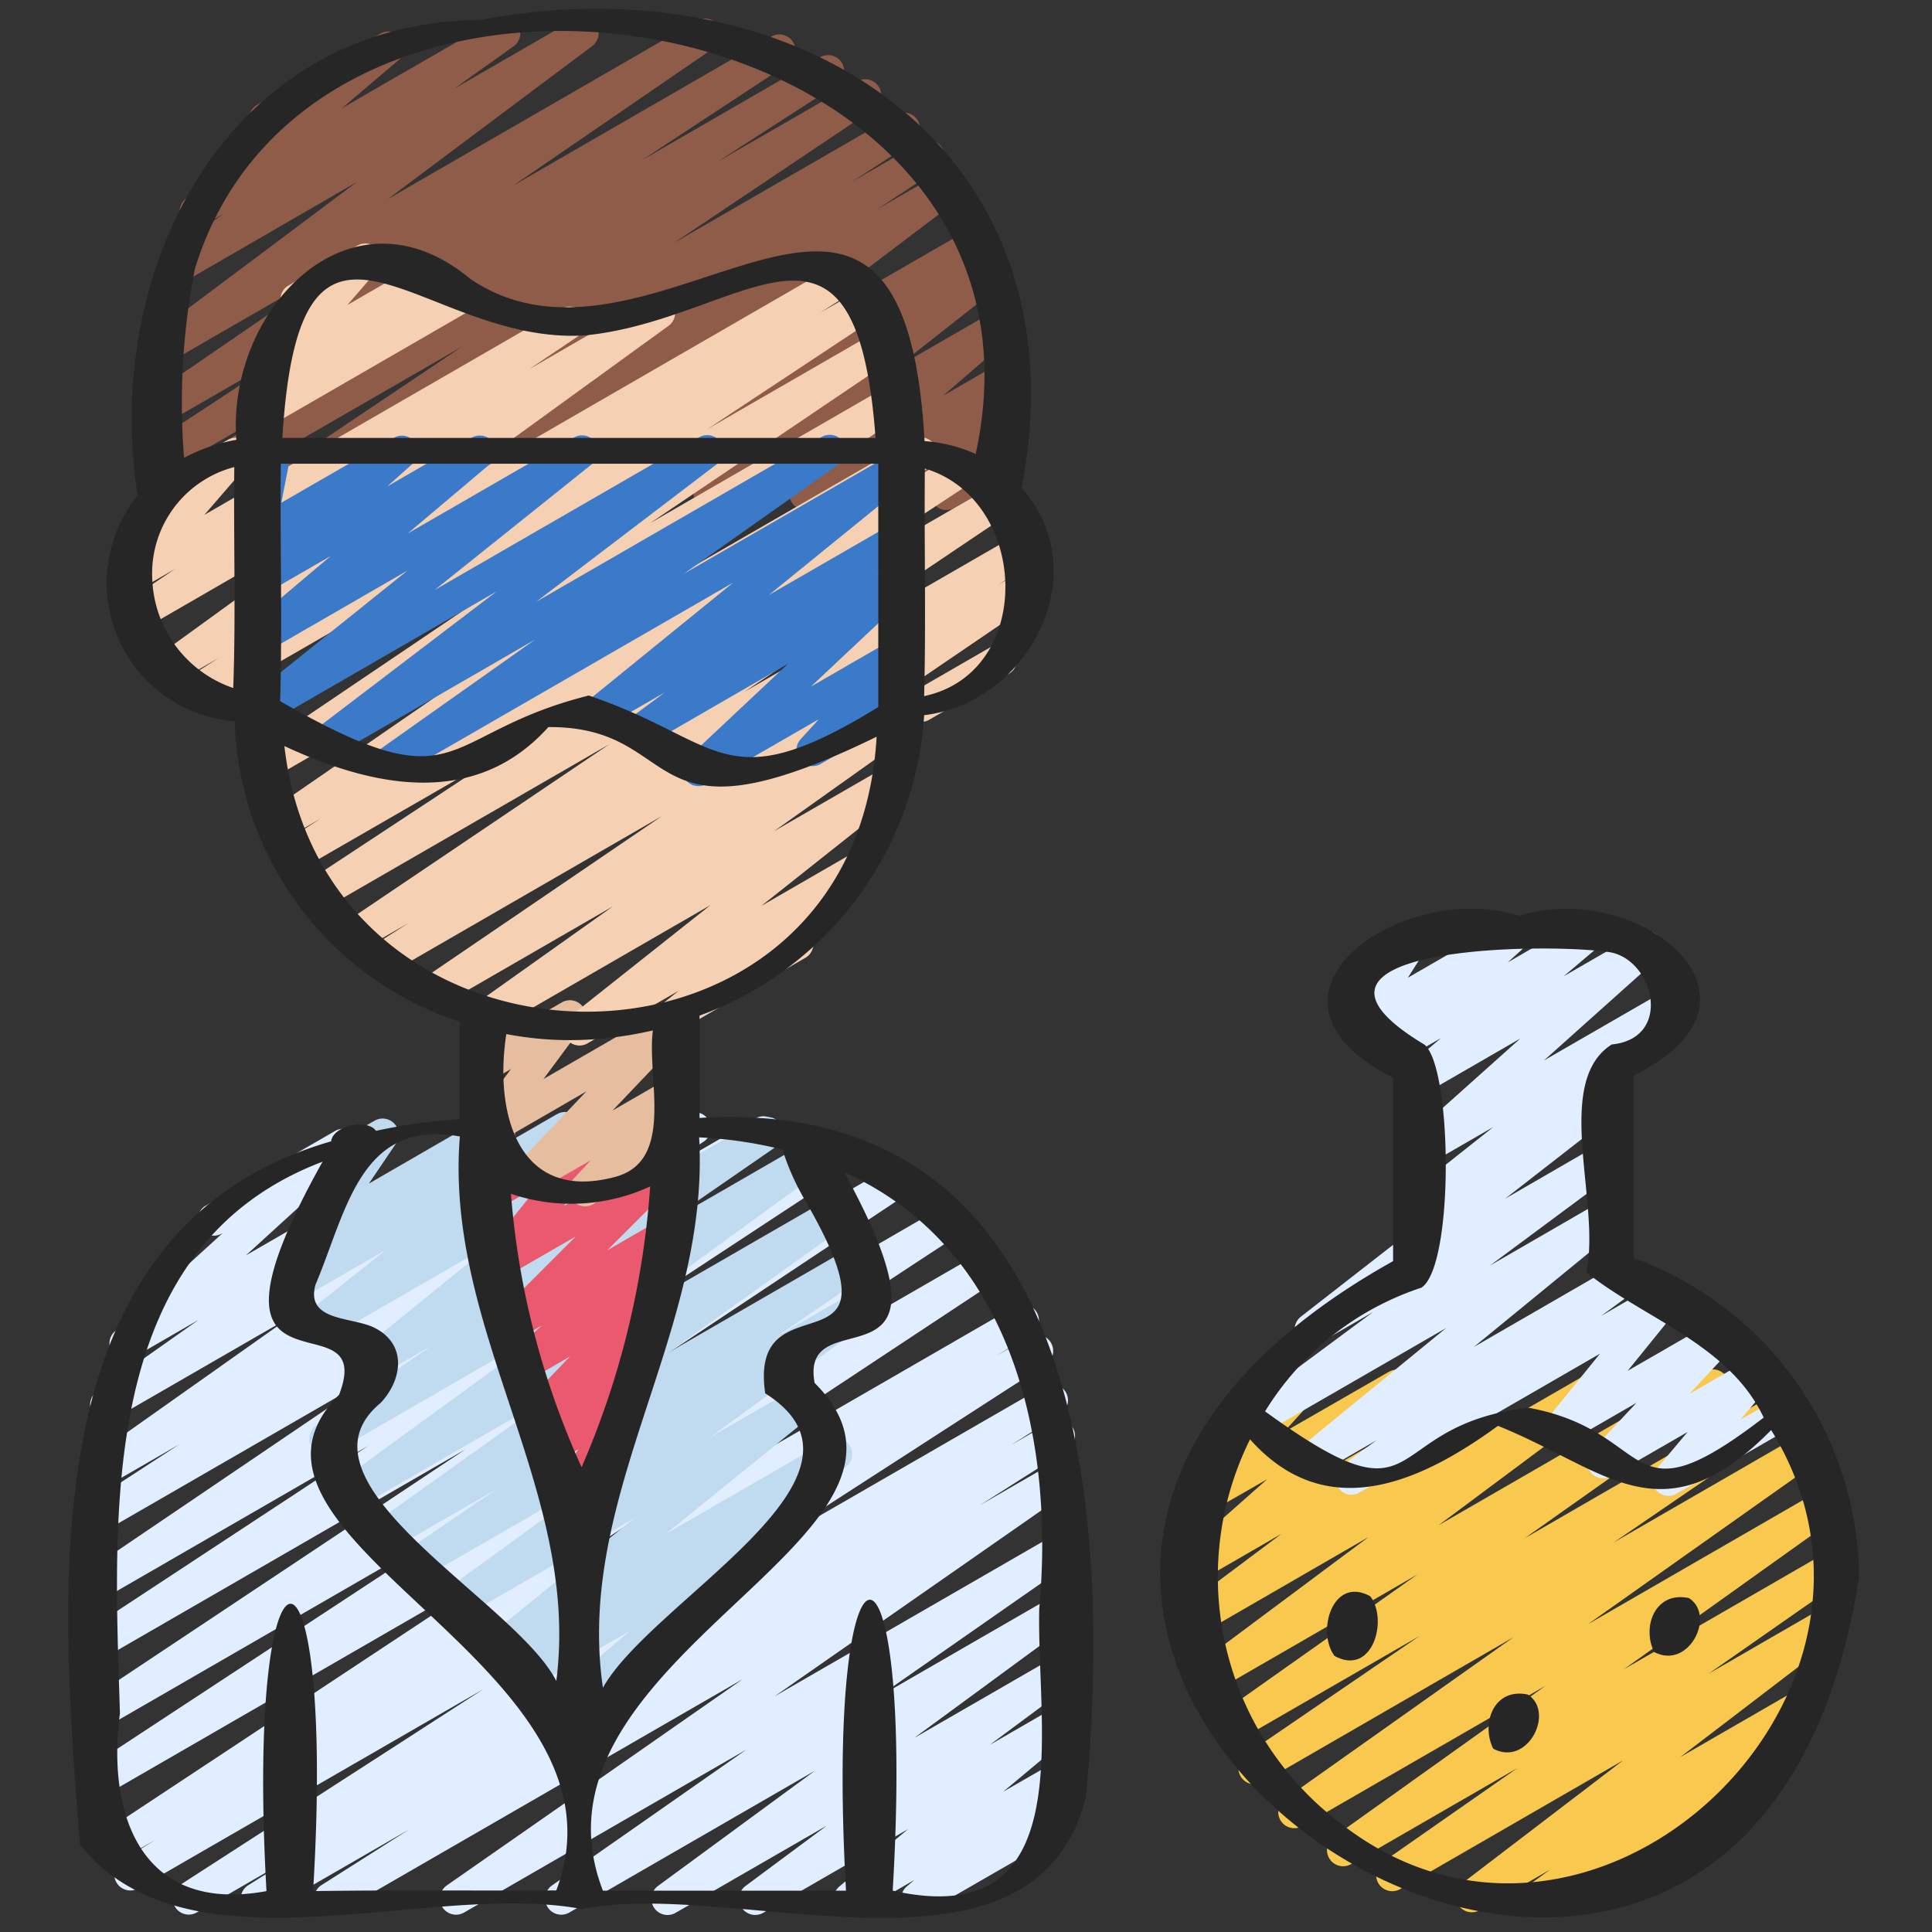<?xml version="1.0" encoding="UTF-8"?> <svg xmlns="http://www.w3.org/2000/svg" id="Icons" height="512" viewBox="0 0 60 60" width="512"><rect x="0" y="0" width="60" height="60" fill="#333333" stroke="none"/><path d="m7.977 59.47a.5.5 0 0 1 -.266-.924l1.532-.961-3.133 1.809a.5.5 0 0 1 -.521-.853l9.419-6.08-10.724 6.19a.5.5 0 0 1 -.513-.857l1.06-.658-1.2.691a.5.5 0 0 1 -.526-.849l13.545-8.955-13.37 7.72a.5.5 0 0 1 -.524-.85l11.89-7.809-11.366 6.562a.5.5 0 0 1 -.527-.849l11.7-7.785-11.173 6.45a.5.5 0 0 1 -.524-.851l8.684-5.711-8.16 4.713a.5.5 0 0 1 -.53-.846l9.193-6.231-8.663 5a.5.5 0 0 1 -.522-.851l2.812-1.83-2.279 1.316a.5.5 0 0 1 -.539-.841l6.267-4.43-5.474 3.159a.5.5 0 0 1 -.538-.841l3.16-2.228-2.024 1.168a.5.5 0 0 1 -.587-.8l3.36-3.065-.029.017a.5.5 0 0 1 -.5-.866l4.025-2.324a.5.5 0 0 1 .587.8l-3.361 3.066 7.6-4.388a.5.5 0 0 1 .538.84l-3.156 2.227 5.314-3.065a.5.5 0 0 1 .539.84l-6.266 4.431 9.131-5.271a.5.5 0 0 1 .522.851l-2.817 1.834 4.418-2.551a.5.5 0 0 1 .53.847l-9.185 6.226 11.08-6.4a.5.5 0 0 1 .524.851l-8.692 5.715 9.866-5.7a.5.5 0 0 1 .527.849l-11.7 7.786 12.789-7.383a.5.5 0 0 1 .525.851l-11.881 7.8 12.612-7.276a.5.5 0 0 1 .525.85l-13.55 8.959 14.089-8.136a.5.5 0 0 1 .513.858l-1.064.661.977-.565a.5.5 0 0 1 .522.853l-9.4 6.07 9.361-5.4a.5.5 0 0 1 .515.856l-1.558.978 1.24-.716a.5.5 0 0 1 .519.855l-2.719 1.726 2.292-1.322a.5.5 0 0 1 .536.843l-9.2 6.412 8.666-5a.5.5 0 0 1 .536.843l-6.044 4.215 5.508-3.179a.5.5 0 0 1 .546.835l-4.879 3.581 4.333-2.5a.5.5 0 0 1 .548.834l-2.529 1.877 1.981-1.144a.5.5 0 0 1 .57.816l-2.134 1.783 1.564-.9a.5.5 0 0 1 .573.815l-.407.343a.51.51 0 0 1 .49.248.5.5 0 0 1 -.183.682l-4.46 2.569a.5.5 0 0 1 -.573-.814l.233-.2-1.752 1.014a.5.5 0 0 1 -.571-.816l2.13-1.779-4.5 2.6a.5.5 0 0 1 -.548-.834l2.529-1.877-4.7 2.711a.5.5 0 0 1 -.669-.159.5.5 0 0 1 .123-.677l4.875-3.578-7.637 4.409a.5.5 0 0 1 -.536-.842l6.048-4.226-8.78 5.068a.5.5 0 0 1 -.536-.842l9.2-6.413-12.569 7.255a.5.5 0 0 1 -.519-.854l2.719-1.727-4.473 2.581a.5.5 0 0 1 -.25.07z" fill="#e1eeff"></path><path d="m17.316 53.724a.5.5 0 0 1 -.324-.881l2.58-2.2-3.131 1.807a.5.5 0 0 1 -.537-.842l.478-.335-.676.39a.5.5 0 0 1 -.564-.821l4.535-3.678-5.31 3.065a.5.5 0 0 1 -.544-.836l5.2-3.782-5.824 3.362a.5.5 0 0 1 -.532-.846l2.748-1.877-3.093 1.785a.5.5 0 0 1 -.541-.84l5.5-3.927-6.121 3.532a.5.5 0 0 1 -.544-.837l6.652-4.845-6.92 4a.5.5 0 0 1 -.535-.843l3.573-2.475-1.494.862a.5.5 0 0 1 -.566-.82l3.98-3.233-5.314 3.065a.5.5 0 0 1 -.561-.824l2.549-2.029-2.606 1.5a.5.5 0 0 1 -.555-.829l.939-.723a.492.492 0 0 1 -.308-.155.5.5 0 0 1 -.05-.614l1.2-1.764a.473.473 0 0 1 -.158-.168.5.5 0 0 1 .182-.682l1.007-.581a.5.5 0 0 1 .616.091.5.5 0 0 1 .048.622l-.839 1.239 3.734-2.157a.5.5 0 0 1 .555.829l-.345.265 1.9-1.094a.5.5 0 0 1 .561.824l-2.552 2.026 4.942-2.85a.5.5 0 0 1 .565.82l-3.978 3.23 6.748-3.895a.5.5 0 0 1 .534.844l-3.569 2.465 4.389-2.534a.5.5 0 0 1 .544.837l-6.654 4.847 6.852-3.955a.5.5 0 0 1 .541.839l-5.488 3.923 5.6-3.234a.5.5 0 0 1 .532.846l-2.757 1.883 2.593-1.5a.5.5 0 0 1 .544.836l-5.19 3.78 2.6-1.5a.5.5 0 0 1 .565.821l-4.537 3.679 5.032-2.905a.5.5 0 0 1 .537.842l-2.035 1.431a.5.5 0 0 1 .167.855l-3.757 3.2a.5.5 0 0 1 -.029.847l-3.034 1.752a.49.49 0 0 1 -.25.07z" fill="#c0daf0"></path><path d="m47.777 59.438a.5.5 0 0 1 -.294-.9l.657-.476-2.174 1.255a.5.5 0 0 1 -.554-.831l4.994-3.815-6.92 3.995a.5.5 0 0 1 -.536-.843l4.173-2.913-5.159 2.979a.5.5 0 0 1 -.541-.84l6.571-4.692-7.547 4.353a.5.5 0 0 1 -.539-.841l7.092-5.022-7.779 4.493a.5.5 0 0 1 -.533-.846l5.4-3.689-5.661 3.267a.5.5 0 0 1 -.539-.841l6.126-4.331-6.247 3.607a.5.5 0 0 1 -.549-.834l5.282-3.938-5.132 2.965a.5.5 0 0 1 -.55-.833l2.98-2.233-2.5 1.445a.5.5 0 0 1 -.581-.807l2.634-2.332-1.751 1.005a.5.5 0 0 1 -.621-.768l1.184-1.306a.5.5 0 0 1 -.231-.933l2.324-1.34a.5.5 0 0 1 .62.768l-1.014 1.118 3.275-1.884a.5.5 0 0 1 .581.806l-2.632 2.331 5.438-3.137a.5.5 0 0 1 .55.833l-2.982 2.236 5.316-3.069a.5.5 0 0 1 .549.834l-5.282 3.935 8.264-4.771a.5.5 0 0 1 .54.841l-6.128 4.332 7.634-4.408a.5.5 0 0 1 .533.846l-5.4 3.691 5.754-3.322a.5.5 0 0 1 .539.841l-7.094 5.021 7.145-4.124a.5.5 0 0 1 .538.834l-6.571 4.692 6.276-3.623a.5.5 0 0 1 .536.843l-4.174 2.913 3.552-2.05a.5.5 0 0 1 .554.83l-4.992 3.815 3.777-2.18a.5.5 0 0 1 .544.837l-1.273.922a.5.5 0 0 1 .227.933l-7.429 4.289a.491.491 0 0 1 -.25.067z" fill="#f9c84e"></path><path d="m51.813 46.453a.5.5 0 0 1 -.381-.822l.977-1.159-2.372 1.369a.5.5 0 0 1 -.615-.775l1.4-1.5-2.114 1.221a.5.5 0 0 1 -.639-.747l1.62-2-7.476 4.316a.5.5 0 0 1 -.545-.835l1.077-.79-1.8 1.041a.5.5 0 0 1 -.566-.819l4.533-3.711-5.731 3.308a.5.5 0 0 1 -.548-.834l4.006-2.968-1.686.973a.5.5 0 0 1 -.557-.827l3.714-2.894a.514.514 0 0 1 -.5-.211.5.5 0 0 1 .1-.673l2.666-2.116-2.111 1.219a.5.5 0 0 1 -.583-.806l3.533-3.161-2.96 1.709a.5.5 0 0 1 -.573-.815l1.072-.909-1.518.876a.5.5 0 0 1 -.585-.8l.536-.484-.725.418a.5.5 0 0 1 -.672-.7l.685-1.081a.5.5 0 0 1 -.408-.907l1.657-.956a.5.5 0 0 1 .672.7l-.673 1.061 3.055-1.764a.5.5 0 0 1 .585.8l-.538.487 2.236-1.29a.5.5 0 0 1 .573.814l-1.07.906 2.336-1.346a.5.5 0 0 1 .583.8l-3.533 3.162 3.75-2.163a.5.5 0 0 1 .562.824l-2.662 2.124.129-.074a.5.5 0 0 1 .556.827l-3.54 2.754 2.984-1.725a.5.5 0 0 1 .547.834l-4 2.966 3.462-2a.5.5 0 0 1 .567.819l-4.533 3.712 4.49-2.593a.5.5 0 0 1 .545.836l-1.082.792 1.805-1.042a.5.5 0 0 1 .639.747l-1.619 2 2.7-1.556a.5.5 0 0 1 .615.774l-1.4 1.5 1.932-1.114a.5.5 0 0 1 .632.755l-.979 1.16 1.239-.715a.5.5 0 1 1 .5.865l-3.714 2.144a.489.489 0 0 1 -.262.069z" fill="#e1eeff"></path><path d="m17.676 46.86a.5.5 0 0 1 -.418-.774l.707-1.078-.7.4a.5.5 0 0 1 -.6-.788l.214-.212h-.006a.5.5 0 0 1 -.612-.777l1.439-1.503-1.313.759a.5.5 0 0 1 -.584-.8l1.025-.922-.77.444a.5.5 0 0 1 -.6-.786l2.421-2.423-2.205 1.272a.5.5 0 0 1 -.639-.747l1.7-2.109-1.333.769a.5.5 0 0 1 -.742-.519l.224-1.268a.492.492 0 0 1 -.283-.228.5.5 0 0 1 .182-.682l.493-.285a.5.5 0 0 1 .537.023.5.5 0 0 1 .205.5l-.187 1.061 2.735-1.587a.5.5 0 0 1 .639.747l-1.7 2.11 3.179-1.835a.5.5 0 0 1 .6.786l-2.428 2.423 1.6-.925a.5.5 0 0 1 .584.805l-1.025.922.183-.106a.5.5 0 0 1 .612.778l-1.434 1.507.351-.2a.5.5 0 0 1 .6.788l-.65.645a.486.486 0 0 1 .22.136.5.5 0 0 1 .055.618l-1.069 1.63a.5.5 0 0 1 -.044.837l-.916.529a.489.489 0 0 1 -.247.065z" fill="#ea596e"></path><path d="m18.166 37.463a.5.5 0 0 1 -.366-.84l.547-.591-1.824 1.053a.5.5 0 0 1 -.612-.777l2.3-2.414-2.911 1.683a.5.5 0 0 1 -.651-.73l1.22-1.647-.589.34a.5.5 0 0 1 -.724-.589l.215-.66a.485.485 0 0 1 -.173-.178.5.5 0 0 1 .182-.682l.5-.291a.5.5 0 0 1 .725.589l-.1.292 1.546-.892a.5.5 0 0 1 .651.73l-1.224 1.651 3.834-2.214a.5.5 0 0 1 .612.777l-2.3 2.415 1.689-.974a.5.5 0 0 1 .616.772l-.577.622a.5.5 0 0 1 .393.912l-2.729 1.58a.5.5 0 0 1 -.25.063z" fill="#e7bda0"></path><path d="m5.382 15.859a.5.5 0 0 1 -.272-.92l3.69-2.386-3.52 2.032a.5.5 0 0 1 -.524-.851l4.552-2.987-4.028 2.325a.5.5 0 0 1 -.533-.844l6.236-4.278-5.695 3.288a.5.5 0 0 1 -.55-.833l6.347-4.754-5.444 3.149a.5.5 0 0 1 -.541-.84l1.851-1.326-.624.359a.5.5 0 0 1 -.573-.813l2.364-2.008a.491.491 0 0 1 -.313-.235.5.5 0 0 1 .182-.683l3.828-2.21a.5.5 0 0 1 .574.813l-1.772 1.505 4.789-2.762a.5.5 0 0 1 .541.84l-1.847 1.318 3.74-2.158a.5.5 0 0 1 .55.833l-6.346 4.75 9.602-5.543a.5.5 0 0 1 .533.844l-6.237 4.278 8.023-4.632a.5.5 0 0 1 .524.85l-4.563 3 5.531-3.194a.5.5 0 0 1 .522.853l-3.691 2.382 4.341-2.5a.5.5 0 0 1 .528.847l-6.218 4.171 6.9-3.981a.5.5 0 0 1 .522.851l-1.886 1.227 2.112-1.219a.5.5 0 0 1 .525.85l-1.852 1.221 1.981-1.143a.5.5 0 0 1 .552.831l-6.242 4.724 6.549-3.778a.5.5 0 0 1 .531.846l-.263.178.047-.026a.5.5 0 0 1 .56.825l-3.137 2.468 2.849-1.645a.5.5 0 0 1 .578.81l-1.974 1.711 1.436-.828a.5.5 0 0 1 .593.8l-.552.522a.5.5 0 0 1 .617.751l-.3.393a.5.5 0 0 1 .154.924l-1.59.918a.5.5 0 0 1 -.649-.738l.107-.142-1.521.878a.5.5 0 0 1 -.594-.8l.548-.519-2.278 1.322a.5.5 0 0 1 -.577-.811l1.971-1.709-4.371 2.523a.5.5 0 0 1 -.559-.825l3.139-2.469-5.713 3.3a.5.5 0 0 1 -.531-.845l.261-.178-1.782 1.023a.5.5 0 0 1 -.552-.831l6.252-4.727-9.636 5.562a.5.5 0 0 1 -.525-.849l1.848-1.219-3.588 2.071a.5.5 0 0 1 -.523-.851l1.88-1.226-3.6 2.08a.5.5 0 0 1 -.528-.848l6.221-4.176-8.717 5.027a.494.494 0 0 1 -.25.067z" fill="#8f5c4a"></path><path d="m28.606 22.42a.5.5 0 0 1 -.25-.933l2.495-1.44a.5.5 0 0 1 .5.865l-2.495 1.441a.5.5 0 0 1 -.25.067z" fill="#f6d0b3"></path><path d="m18 32.47a.5.5 0 0 1 -.311-.892l4.375-3.469-6.692 3.864a.5.5 0 0 1 -.54-.84l4.2-2.984-5.4 3.118a.5.5 0 0 1 -.531-.846l7.454-5.076-8.486 4.9a.5.5 0 0 1 -.519-.854l1.131-.722-1.451.838a.5.5 0 0 1 -.53-.847l8.231-5.552-8.81 5.086a.5.5 0 0 1 -.525-.85l5.943-3.916-6.161 3.552a.5.5 0 0 1 -.52-.853l1.093-.7-1 .578a.5.5 0 0 1 -.533-.845l8.655-5.96-8.635 4.985a.5.5 0 0 1 -.53-.847l7.516-5.078-7.177 4.14a.5.5 0 0 1 -.525-.849l5.209-3.447-6.587 3.8a.5.5 0 0 1 -.519-.854l.971-.619-1.367.789a.5.5 0 0 1 -.543-.838l7.462-5.407-7.907 4.57a.5.5 0 0 1 -.529-.848l1.527-1.029-1.153.666a.5.5 0 0 1 -.629-.76l1.4-1.62a.508.508 0 0 1 -.543-.238.5.5 0 0 1 .182-.683l2.376-1.371a.5.5 0 0 1 .629.76l-1.353 1.567 11.086-6.4a.5.5 0 0 1 .529.848l-1.53 1.03 3.785-2.185a.5.5 0 0 1 .543.838l-7.461 5.409 12.613-7.284a.5.5 0 0 1 .519.855l-.95.605 1.183-.683a.5.5 0 0 1 .525.85l-5.213 3.449 5.2-3a.5.5 0 0 1 .53.847l-7.517 5.079 7.289-4.207a.5.5 0 0 1 .533.845l-8.654 5.958 9-5.195a.5.5 0 0 1 .519.854l-1.1.706 1.913-1.1a.5.5 0 0 1 .525.851l-5.934 3.91 6.563-3.789a.5.5 0 0 1 .529.847l-8.246 5.553 8.473-4.888a.5.5 0 0 1 .519.854l-1.125.718.721-.416a.5.5 0 0 1 .531.846l-7.449 5.073 2.903-1.681a.5.5 0 0 1 .54.84l-4.2 2.987 3.415-1.97a.5.5 0 0 1 .561.824l-4.372 3.467 2.729-1.576a.5.5 0 0 1 .562.823l-1.9 1.514a.493.493 0 0 1 .159.168.5.5 0 0 1 -.182.683l-3.828 2.21a.5.5 0 0 1 -.562-.823l.457-.365-2.83 1.632a.493.493 0 0 1 -.249.07z" fill="#f6d0b3"></path><path d="m8.242 13.239a.5.5 0 0 1 -.315-.887l.568-.464a.5.5 0 0 1 -.4-.826l1.092-1.262a.5.5 0 0 1 -.228-.933l2.141-1.24a.5.5 0 0 1 .627.76l-.938 1.084 2.333-1.347a.5.5 0 0 1 .565.82l-.3.246.684-.395a.5.5 0 1 1 .5.865l-6.079 3.512a.491.491 0 0 1 -.25.067z" fill="#f6d0b3"></path><path d="m21.69 24.414a.5.5 0 0 1 -.342-.864l3.127-2.938-4.326 2.5a.5.5 0 0 1 -.547-.834l1.049-.778-1.719.992a.5.5 0 0 1 -.566-.82l4.405-3.579-10.433 6.02a.5.5 0 0 1 -.539-.841l4.82-3.41-6.262 3.616a.5.5 0 0 1 -.552-.831l5.622-4.282-7.091 4.094a.5.5 0 0 1 -.563-.822l4.881-3.917-4.374 2.525a.5.5 0 0 1 -.572-.814l2.565-2.165-1.993 1.15a.5.5 0 0 1 -.58-.806l.8-.708-.213.122a.5.5 0 0 1 -.74-.528l.332-1.7a.5.5 0 0 1 -.092-.907l.5-.289a.5.5 0 0 1 .74.528l-.29 1.484 3.5-2.018a.5.5 0 0 1 .582.805l-.795.709 2.63-1.518a.5.5 0 0 1 .572.814l-2.565 2.164 5.168-2.983a.5.5 0 0 1 .563.822l-4.892 3.915 8.222-4.746a.5.5 0 0 1 .552.83l-5.621 4.282 8.864-5.118a.5.5 0 0 1 .539.841l-4.824 3.412 6.486-3.744a.5.5 0 0 1 .565.82l-4.407 3.581 3.84-2.215a.5.5 0 0 1 .548.834l-1.044.774.494-.285a.5.5 0 0 1 .593.8l-3.128 2.938 2.531-1.461a.5.5 0 0 1 .62.77l-.57.627a.5.5 0 0 1 .447.891l-2.721 1.572a.5.5 0 0 1 -.62-.77l.565-.62-3.491 2.012a.489.489 0 0 1 -.25.067z" fill="#3b7ac8"></path><g fill="#262626"><path d="m33.724 55.8c.846-8.981-.085-21.8-12-21.081.01-1.059 0-2.119 0-3.178a10.639 10.639 0 0 0 6.976-9.33c3.281-.4 5.358-4.452 3.027-7.058 2.052-10.675-7.095-16.387-16.791-14.535-7.836.054-11.777 7.705-10.661 14.771a4.31 4.31 0 0 0 3.012 7.011 10.148 10.148 0 0 0 6.99 9.33v3.031a16.94 16.94 0 0 0 -2.6.358c-.284-.4-1.394-.142-1.394.36a.311.311 0 0 1 0-.034c-9.424 2.73-8.4 14.028-7.8 21.842 3.372 4.2 10.753 1.1 15.593 2 4.808-.972 14.048 2.863 15.648-3.487zm-8.813-18.68c3.517 5.974-1.7 2.339-1.147 6.151 4.048 2.555-3.518 6.424-5.04 9.143-.875-6.014 3.336-11.014 2.988-17.092a13.393 13.393 0 0 1 2.588.378 7.7 7.7 0 0 0 .611 1.418zm-13.294 4.109c-.676-.335-2.132-.187-1.821-1.327.962-2.268 1.386-5.176 4.485-4.607-.485 6.028 3.758 11 2.995 16.91-1.248-2.471-8.446-6.154-5.457-8.635.681-.724.834-1.828-.202-2.341zm8.574-4.383a26.366 26.366 0 0 1 -2.129 8.719 25.251 25.251 0 0 1 -2.194-8.49 5.844 5.844 0 0 0 4.323-.229zm-11.491-15.071c.072-2.4-.007-4.933.021-7.374h18.555v7.558c-4.81 2.951-4.847 1.041-8.991-.359-4.743 1.189-3.835 3.475-9.585.175zm.069-8.175c.547-8.982 4.31-2.853 9.407-3.185 4.91-.483 8.406-5.057 9.015 3.185zm19.931 8.018c.06-2.341 0-4.72.022-7.067 3.241.964 3.435 6.335-.022 7.067zm-22.648-13.264c3.799-12.454 27.309-8.254 24.248 5.746a4.556 4.556 0 0 0 -1.587-.4c-.672-12.112-8.383-1.147-14.113-5.042-3.706-3.087-7.563.948-7.26 5a5.488 5.488 0 0 0 -1.624.56 21.543 21.543 0 0 1 .336-5.864zm-1.321 9.675a3.416 3.416 0 0 1 2.545-3.524c-.024 2.288.049 4.576-.032 6.862a3.713 3.713 0 0 1 -2.513-3.338zm4.1 5.14c2.828 1.317 5.953 1.91 8.2-.589 4.327-.026 2.7 3.96 10.193.3-.649 11.42-17.133 11.256-18.392.289zm9.351 9.122a11.573 11.573 0 0 0 2.094-.291c-.2 1.5.726 4.119-1.252 4.57-2.951.74-3.677-2.017-3.3-4.456a10.463 10.463 0 0 0 2.459.177zm-8.458 26.439c.723-11.951-2.118-11.844-1.448 0-3.863.712-4.97-2.34-4.551-5.521-.189-6.2-.722-14.469 6.293-17.132-4.537 8.114 1.763 3.982.513 7.239-4.412 4.452 9.412 8.377 6.745 15.393-2.518.012-5.033-.016-7.552.021zm18-.014c.716-12.079-2.13-12.013-1.45 0h-7.55c-2.806-7.26 11.334-11.022 6.575-15.767-.506-2.758 4.885.7.92-6.543 5.248 2.366 6.534 8.316 6.056 13.553-.089 3.746 1.301 10.075-4.55 8.757z"></path><path d="m10.282 35.446c.016-.064 0-.072 0 0z"></path><path d="m57.736 48.954a10.638 10.638 0 0 0 -7-9.884v-5.67c4.813-2.373.156-6.121-3.556-4.961-3.7-1.161-8.857 2.54-3.916 5.032v5.694c-21.295 11.899 10.86 33.374 14.472 9.789zm-13.594-8.964c1.019-.656.969-6.789.1-7.546-5.078-3.044 3.7-3.188 5.761-2.871 1.372.247 1.955 2.674.051 2.864-1.851 1.174-.316 4.982-.793 7.069 1.732 1.413 4.443 2.239 5.512 4.518-4.391 3.373-3.3.426-7.312-.307-4.74.57-3.009 3.867-8.173.114a9.008 9.008 0 0 1 4.854-3.841zm-2.542 16.61a9.6 9.6 0 0 1 -2.779-11.9c2.39 2.684 5.33 1.307 7.7-.419 3.362 1.353 5.088 3.576 8.484.131 5.101 8.24-5.641 18.327-13.405 12.188z"></path><path d="m42.556 49.574c-1.172-.647-1.678 1.1-1.112 1.852 1.172.647 1.678-1.104 1.112-1.852z"></path><path d="m47.449 52.626c-1.057-.227-1.464.9-1.076 1.681 1.072.574 1.927-1.14 1.076-1.681z"></path><path d="m52.45 49.629c-1.054-.223-1.466.9-1.078 1.676 1.07.566 1.928-1.135 1.078-1.676z"></path></g></svg> 